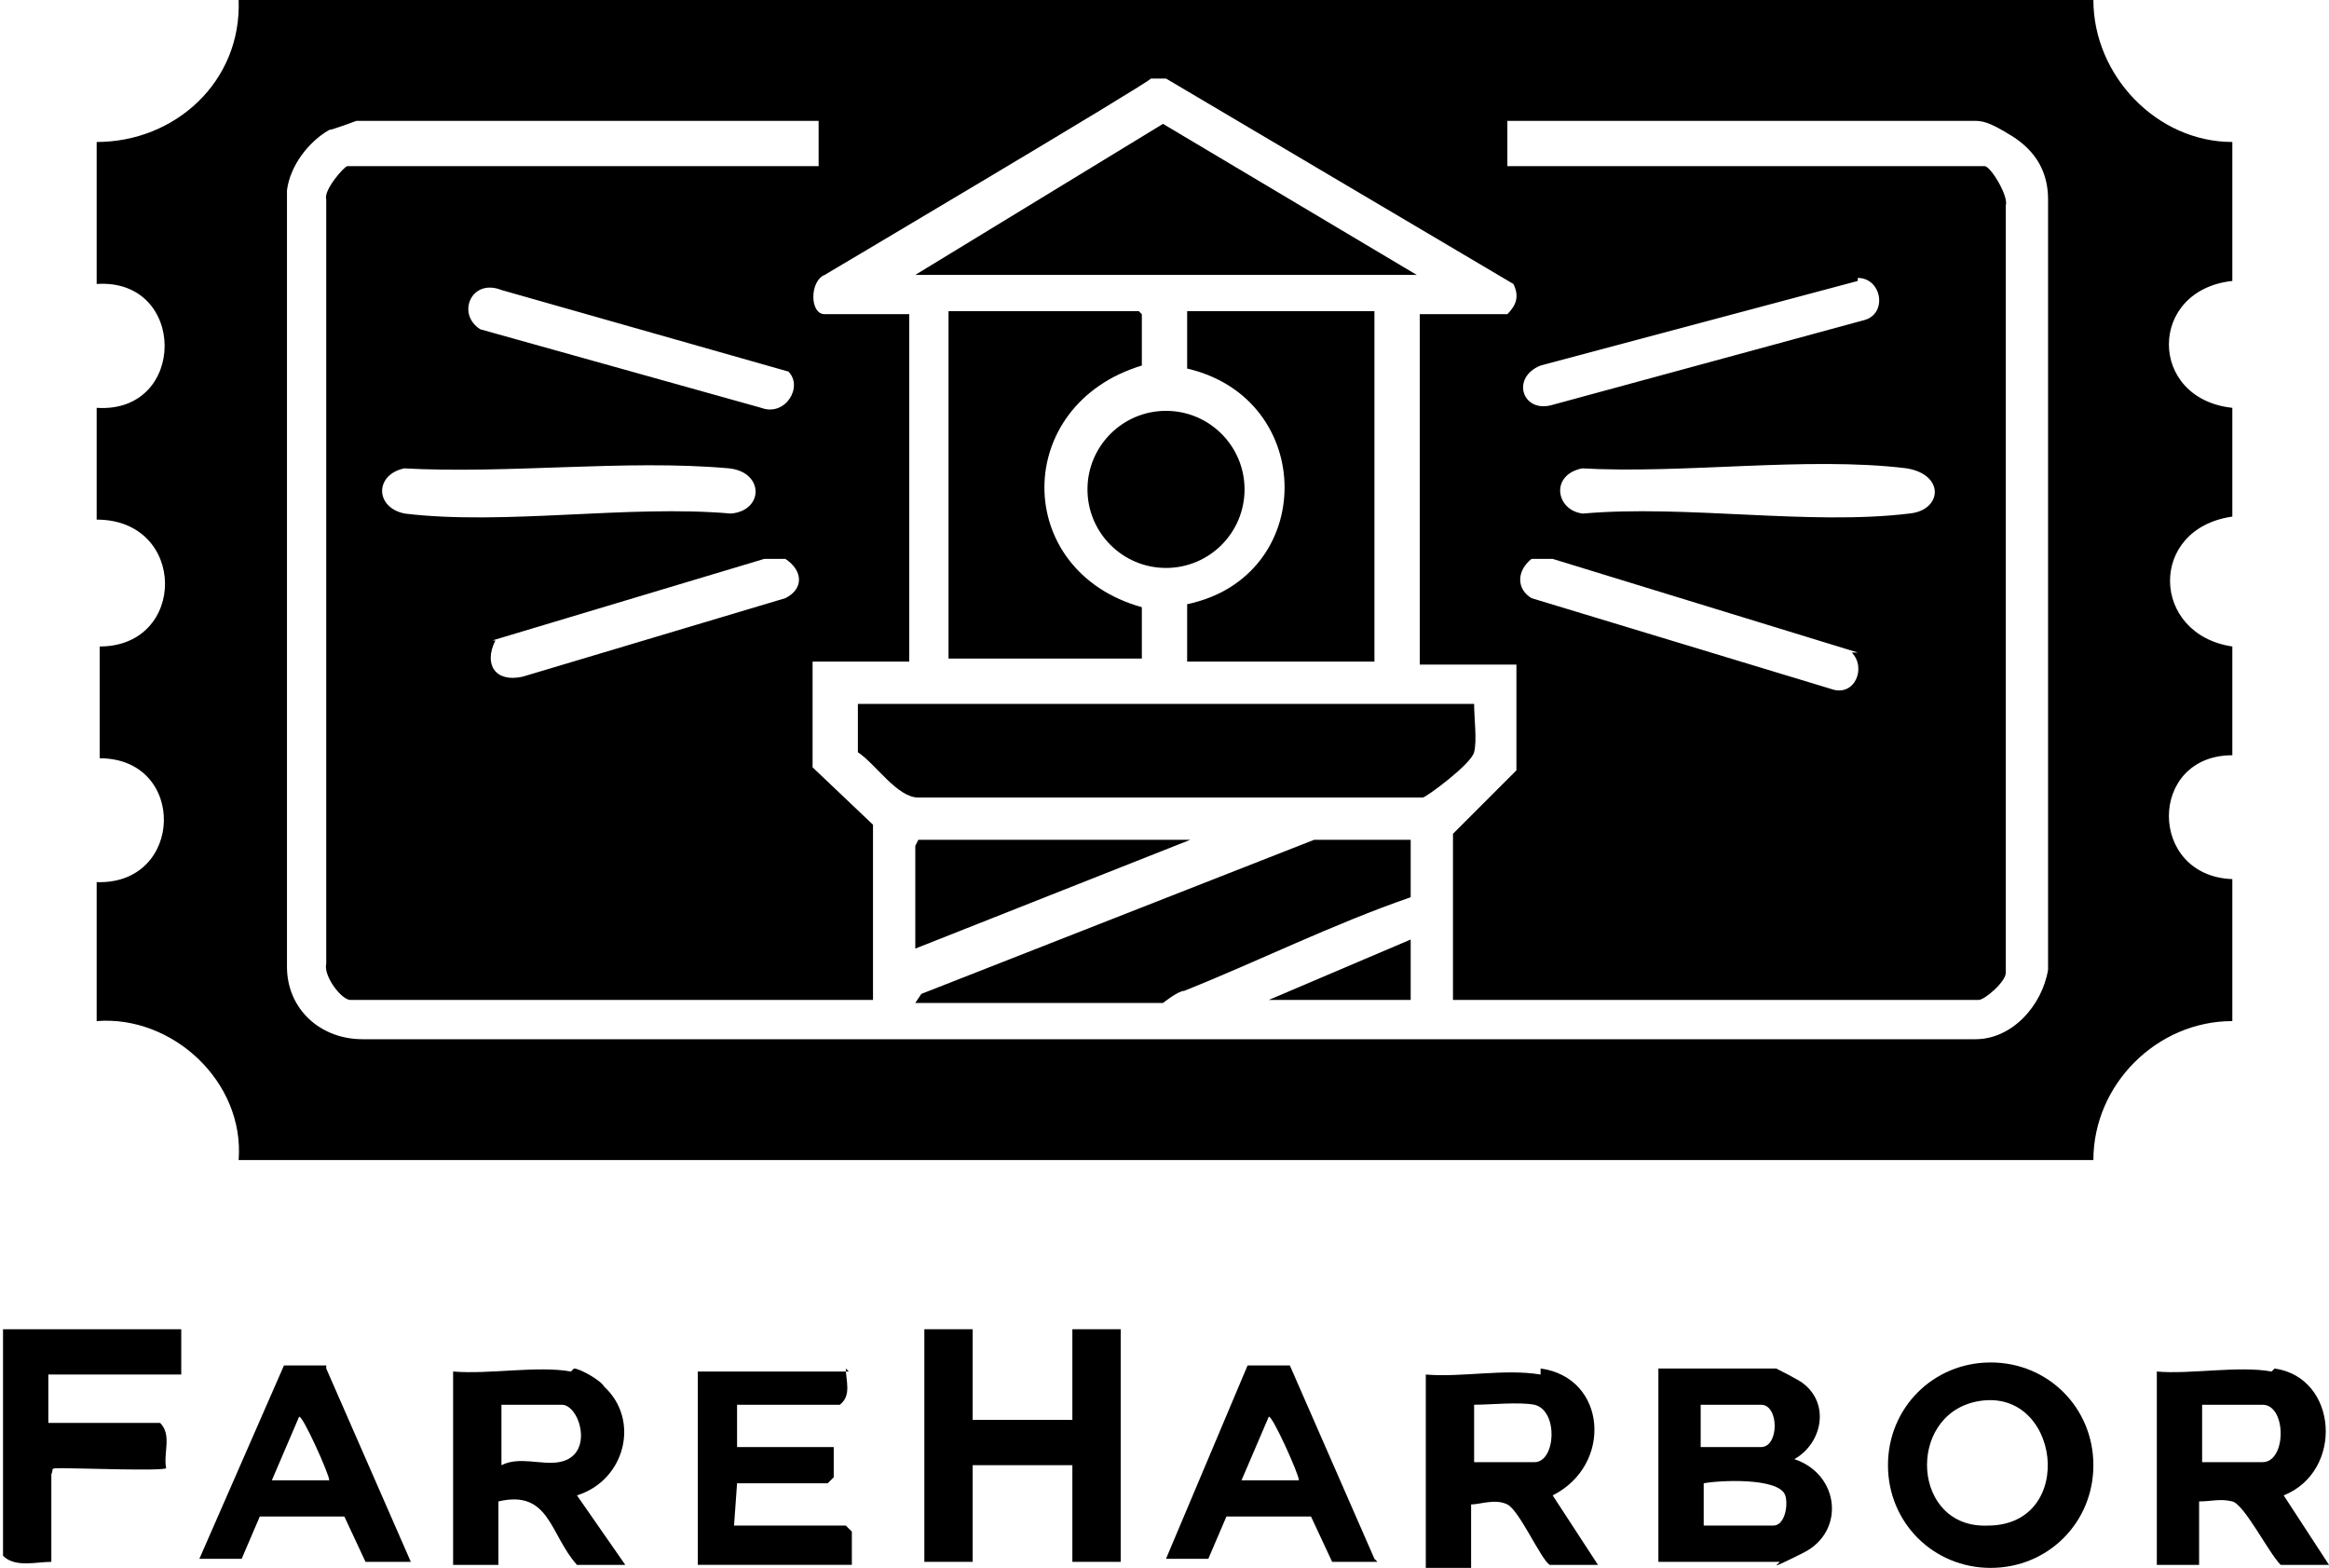 <?xml version="1.0" encoding="UTF-8"?>
<svg id="Camada_1" xmlns="http://www.w3.org/2000/svg" version="1.1" viewBox="0 0 77.1 51.9">
  <!-- Generator: Adobe Illustrator 29.1.0, SVG Export Plug-In . SVG Version: 2.1.0 Build 142)  -->
  <polygon points="32.2 44 32.2 47 35.5 47 35.5 44 37.1 44 37.1 51.7 35.5 51.7 35.5 48.5 32.2 48.5 32.2 51.7 30.6 51.7 30.6 44 32.2 44"/>
  <path d="M54.9,51.7v-6.4h3.9c0,0,.8.4.9.5.9.7.6,2-.3,2.5,1.5.5,1.7,2.4.3,3.1s-.7.3-.8.3h-3.9ZM56.3,47.9h2c.6,0,.6-1.4,0-1.4h-2v1.4ZM56.3,50.5h2.4c.4,0,.5-.7.4-1-.2-.6-2.2-.5-2.7-.4v1.4Z"/>
  <path d="M6,44v1.5H1.6v1.6h3.7c.4.4.1,1,.2,1.5-.1.1-2.9,0-3.4,0s-.3,0-.4.2v2.9c-.5,0-1.2.2-1.6-.2v-7.5h6Z"/>
  <path d="M19,45.3c.2,0,.9.4,1,.6,1.2,1.1.7,3.1-.9,3.6l1.6,2.3h-1.6c-.9-1-.9-2.5-2.6-2.1v2.1h-1.5v-6.4c1.2.1,2.8-.2,3.9,0ZM16.6,48.5c.6-.3,1.3,0,1.9-.1,1.2-.2.7-1.9.1-1.9h-2v2Z"/>
  <path d="M51,45.3c2.2.3,2.4,3.2.4,4.2l1.5,2.3h-1.6c-.3-.2-1-1.8-1.4-2s-.9,0-1.2,0v2.1h-1.5s0-6.4,0-6.4c1.2.1,2.6-.2,3.8,0ZM50.8,46.5c-.5-.1-1.5,0-2,0v1.9h2c.7,0,.8-1.7,0-1.9Z"/>
  <path d="M69.3,48.5c0,1.9-1.5,3.4-3.4,3.4s-3.4-1.5-3.4-3.4,1.5-3.4,3.4-3.4,3.4,1.5,3.4,3.4ZM65.4,46.4c-2.3.5-2.1,4.2.4,4.1,3,0,2.4-4.7-.4-4.1Z"/>
  <path d="M75.3,45.3c2.1.3,2.3,3.4.3,4.2l1.5,2.3h-1.6c-.4-.4-1.2-2-1.6-2.1s-.7,0-1.1,0v2.1h-1.4v-6.4c1.1.1,2.7-.2,3.8,0ZM72.9,48.4h2c.8,0,.8-1.9,0-1.9h-2v1.9Z"/>
  <path d="M28,45.3c0,.4.2.9-.2,1.2h-3.4v1.4h3.2v1s-.2.2-.2.2h-3s-.1,1.4-.1,1.4h3.7l.2.2v1.1h-5.1v-6.4h5Z"/>
  <path d="M45.6,51.7h-1.5s-.7-1.5-.7-1.5h-2.8c0,0-.6,1.4-.6,1.4h-1.4c0,0,2.7-6.4,2.7-6.4h1.4s2.8,6.4,2.8,6.4ZM43,49c0-.2-.9-2.2-1-2.1l-.9,2.1h1.9Z"/>
  <path d="M10.8,45.3l2.8,6.4h-1.5s-.7-1.5-.7-1.5h-2.8c0,0-.6,1.4-.6,1.4h-1.4c0,0,2.8-6.4,2.8-6.4h1.4ZM10.9,49c0-.2-.9-2.2-1-2.1l-.9,2.1h1.9Z"/>
  <path d="M69.3,0c0,2.5,2.1,4.7,4.6,4.7v4.6c-2.8.3-2.8,3.9,0,4.2v3.6c-2.8.4-2.7,3.9,0,4.3v3.6c-2.8,0-2.8,4,0,4.1v4.7c-2.5,0-4.6,2.1-4.6,4.6H7.9c.2-2.6-2.2-4.8-4.7-4.6v-4.6c2.9.1,3-4.1.1-4.1v-3.7c2.9,0,2.9-4.2-.1-4.2v-3.7c3,.2,3-4.3,0-4.1v-4.7c2.6,0,4.8-2,4.7-4.7h61.4ZM47,10.4h2.9c.3-.3.4-.6.2-1l-11.5-6.8h-.5c0,.1-10.8,6.5-10.8,6.5-.5.2-.5,1.3,0,1.3h2.8v11.5h-3.2v3.5l2,1.9v5.8H11.6c-.3,0-.9-.8-.8-1.2V6.6c-.1-.3.6-1.1.7-1.1h15.6v-1.5h-15.3c0,0-.8.3-.9.3-.7.4-1.3,1.2-1.4,2v25.7c0,1.4,1.1,2.4,2.5,2.4h53.4c1.2,0,2.2-1.1,2.4-2.3V6.6c0-.9-.4-1.6-1.2-2.1s-1-.5-1.3-.5h-15.4v1.5h15.8c.2,0,.8,1,.7,1.3v25.4c0,.3-.7.9-.9.9h-17.4v-5.5l2.1-2.1v-3.5h-3.2v-11.5ZM61.5,9.3l-10.5,2.8c-1,.4-.6,1.6.4,1.3l10.3-2.8c.8-.2.6-1.4-.2-1.4ZM26.1,12.3l-9.5-2.7c-1-.4-1.5.8-.7,1.3l9.3,2.6c.8.3,1.4-.7.9-1.2ZM13.4,15.5c-1,.2-1,1.3,0,1.5,3.3.4,7.4-.3,10.8,0,1.1-.1,1.1-1.4-.1-1.5-3.4-.3-7.3.2-10.8,0ZM52.4,15.5c-1.1.2-.9,1.4,0,1.5,3.4-.3,7.5.4,10.8,0,1.1-.1,1.2-1.3-.1-1.5-3.3-.4-7.4.2-10.8,0ZM16.4,21.2c-.4.8,0,1.4.9,1.2l8.7-2.6c.6-.3.6-.9,0-1.3h-.7s-9,2.7-9,2.7ZM61.5,21.6l-10.1-3.1h-.7c-.5.4-.5,1,0,1.3l9.9,3c.8.3,1.2-.7.7-1.2Z"/>
  <path d="M48.8,23.3c0,.5.1,1.2,0,1.6s-1.6,1.5-1.7,1.5h-16.7c-.7,0-1.4-1.1-2-1.5v-1.6s20.5,0,20.5,0Z"/>
  <path d="M37.8,10.4v1.7c-4.3,1.3-4.3,6.8,0,8v1.7c0,0-6.4,0-6.4,0v-11.5h6.3Z"/>
  <path d="M45.5,10.4v11.5h-6.2v-1.9c4.3-.9,4.3-6.8,0-7.8v-1.9h6.2Z"/>
  <polygon points="30.3 9.1 38.5 4.1 46.9 9.1 30.3 9.1"/>
  <path d="M46.7,27.8v1.9c-2.6.9-5,2.1-7.5,3.1-.2,0-.7.4-.7.4h-8.2l.2-.3,13-5.1h3.3Z"/>
  <circle cx="38.6" cy="16.2" r="2.6"/>
  <polygon points="39.4 27.8 30.3 31.4 30.3 28 30.4 27.8 39.4 27.8"/>
  <polygon points="46.7 31.1 46.7 33.1 42 33.1 46.7 31.1"/>
</svg>